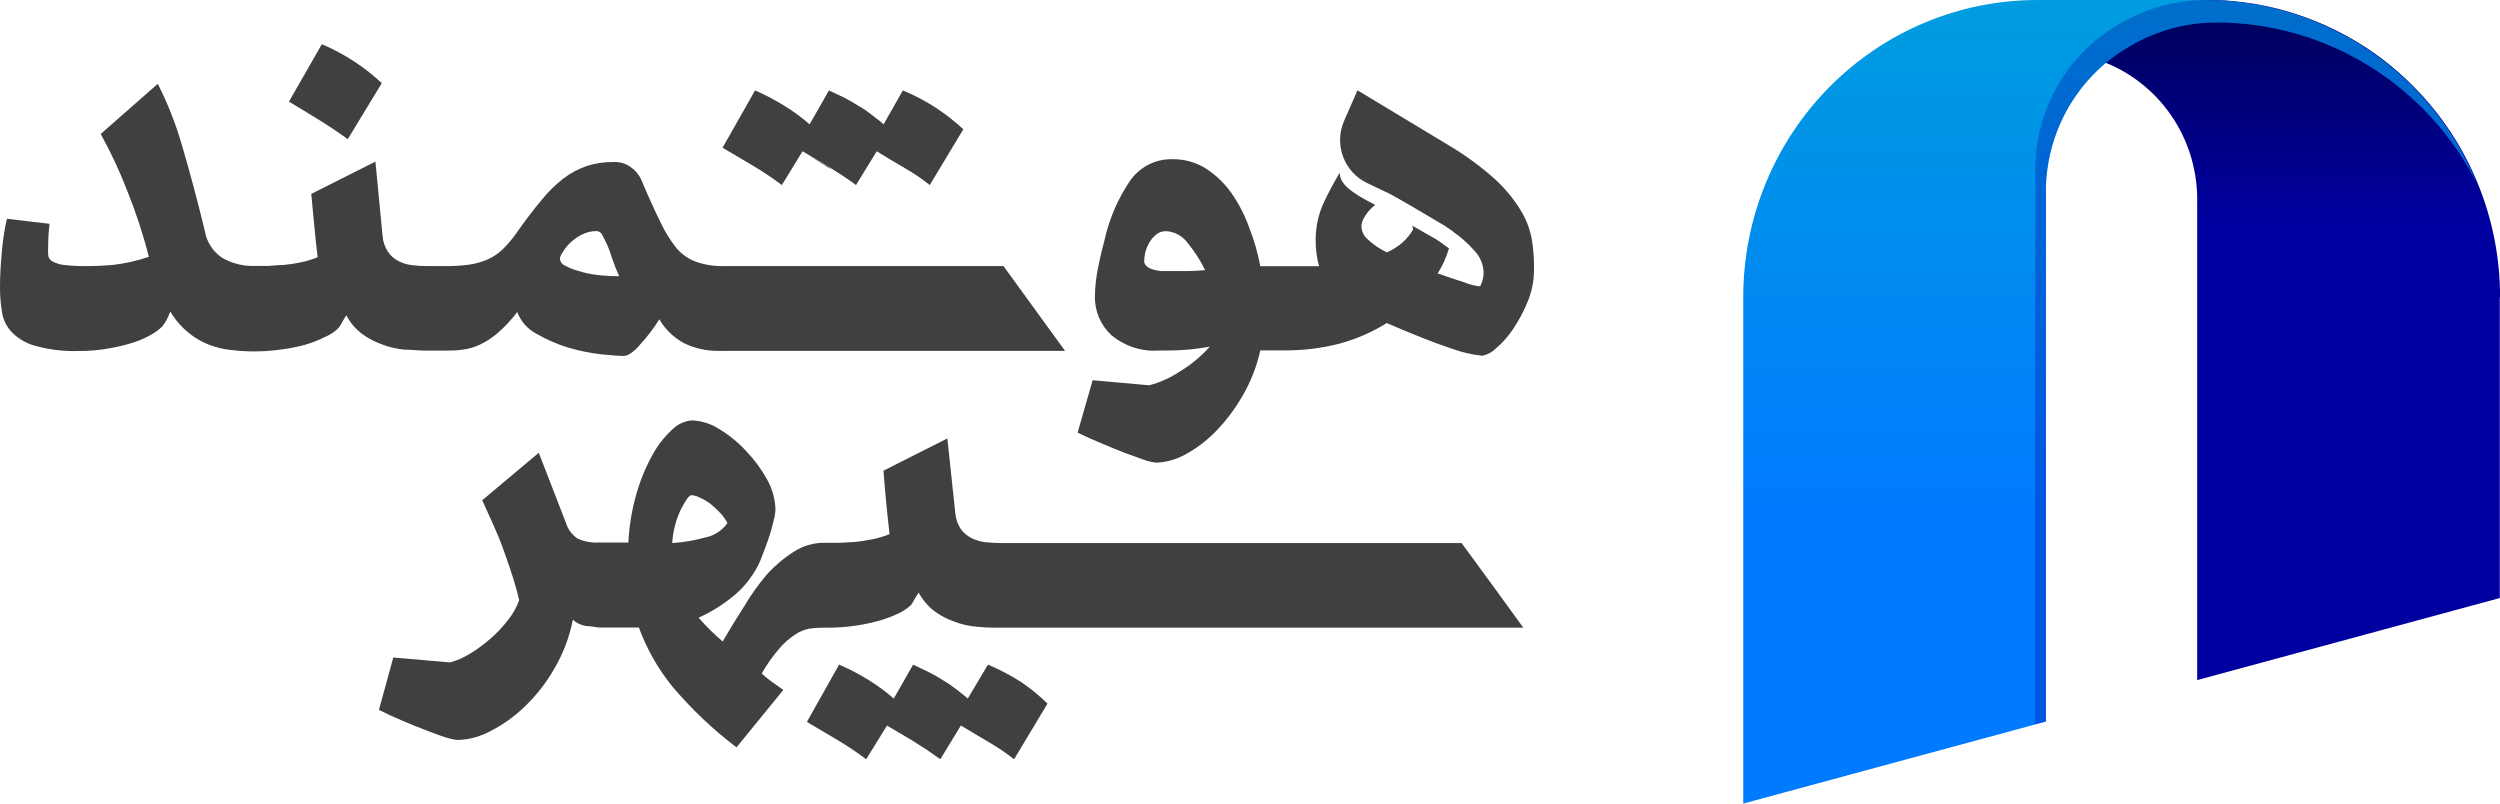 <svg width="112" height="36" viewBox="0 0 112 36" fill="none" xmlns="http://www.w3.org/2000/svg">
<g id="Logo" clip-path="url(#clip0_1381_7749)">
<path id="Vector" d="M111.991 13.313V26.792L98.434 30.468V8.816C98.412 7.525 98.014 6.268 97.291 5.203C96.568 4.137 95.55 3.31 94.366 2.824C93.542 2.478 92.658 2.299 91.765 2.297H88.691V0.717H92.881L91.668 5.64977e-06H98.828C100.559 -0.002 102.273 0.342 103.872 1.01C105.471 1.679 106.924 2.659 108.148 3.896C109.372 5.132 110.342 6.601 111.003 8.217C111.665 9.832 112.005 11.564 112.003 13.313H111.991Z" fill="url(#paint0_linear_1381_7749)"/>
<path id="Vector_2" d="M110.952 8.185C109.849 6.026 108.179 4.214 106.127 2.948C104.074 1.682 101.717 1.01 99.312 1.005C97.867 1.005 96.451 1.415 95.225 2.187C94.923 2.369 94.636 2.574 94.365 2.8C94.243 2.898 94.128 3.002 94.019 3.106C92.582 4.458 91.734 6.331 91.66 8.314C91.66 8.498 91.66 8.681 91.66 8.877V32.324L78.098 36V13.332C78.095 11.582 78.434 9.848 79.095 8.231C79.756 6.614 80.727 5.144 81.95 3.906C83.174 2.668 84.626 1.685 86.227 1.015C87.826 0.345 89.541 -1.6676e-06 91.273 0H98.827C101.421 0.005 103.956 0.784 106.114 2.241C108.271 3.697 109.955 5.765 110.952 8.185Z" fill="url(#paint1_linear_1381_7749)"/>
<path id="Vector_3" opacity="0.3" d="M110.949 8.185C109.845 6.026 108.175 4.214 106.123 2.948C104.07 1.682 101.713 1.01 99.308 1.005C97.863 1.005 96.448 1.415 95.222 2.187C94.919 2.369 94.632 2.574 94.361 2.8C94.239 2.898 94.124 3.002 94.015 3.106C92.578 4.458 91.73 6.331 91.656 8.314C91.656 8.498 91.656 8.681 91.656 8.877V32.324L91.184 32.453V7.897C91.184 7.695 91.184 7.511 91.184 7.327C91.257 5.346 92.103 3.474 93.536 2.12L93.881 1.813C94.154 1.589 94.441 1.384 94.742 1.201C95.965 0.423 97.379 0.007 98.823 0H98.871H99.405C99.72 0 100.011 0.037 100.344 0.074L100.836 0.147C100.975 0.147 101.121 0.184 101.254 0.214C101.479 0.251 101.691 0.3 101.909 0.349L102.231 0.435C103.651 0.823 104.998 1.444 106.22 2.273L106.578 2.53L106.844 2.732C107.223 3.036 107.583 3.366 107.917 3.719C108.069 3.86 108.208 4.007 108.348 4.154C108.365 4.167 108.379 4.184 108.39 4.203C108.56 4.381 108.712 4.558 108.869 4.748C109.184 5.114 109.474 5.5 109.736 5.906C109.918 6.182 110.082 6.464 110.239 6.752C110.3 6.85 110.367 6.948 110.421 7.052C110.634 7.419 110.809 7.799 110.949 8.185Z" fill="#0000A1"/>
<path id="Vector_4" d="M44.956 11.92H32.473C32.037 11.935 31.601 11.871 31.188 11.73C30.848 11.606 30.545 11.395 30.308 11.118C30.017 10.751 29.77 10.35 29.575 9.923C29.324 9.421 29.039 8.79 28.72 8.03C28.614 7.806 28.451 7.616 28.247 7.479C28.033 7.327 27.775 7.25 27.514 7.258C27.103 7.251 26.694 7.309 26.301 7.43C25.925 7.56 25.571 7.748 25.252 7.987C24.882 8.275 24.546 8.607 24.252 8.973C23.9 9.396 23.518 9.892 23.112 10.475C22.939 10.717 22.747 10.945 22.536 11.155C22.347 11.338 22.13 11.489 21.893 11.602C21.625 11.723 21.341 11.808 21.05 11.853C20.673 11.903 20.292 11.926 19.911 11.92H19.141C18.908 11.922 18.675 11.907 18.443 11.877C18.232 11.852 18.026 11.788 17.837 11.688C17.651 11.591 17.492 11.448 17.376 11.271C17.24 11.065 17.159 10.826 17.14 10.579L16.819 7.24L13.945 8.686C13.993 9.157 14.036 9.635 14.078 10.101C14.12 10.566 14.175 11.044 14.23 11.522C13.983 11.624 13.727 11.702 13.466 11.755C13.21 11.81 12.951 11.849 12.69 11.871C12.435 11.871 12.211 11.908 12.017 11.914H11.41C10.906 11.93 10.408 11.807 9.967 11.559C9.758 11.422 9.578 11.243 9.442 11.031C9.305 10.82 9.213 10.583 9.173 10.334C8.834 8.937 8.496 7.673 8.161 6.541C7.886 5.579 7.52 4.645 7.069 3.754L4.511 6.002C4.959 6.811 5.352 7.651 5.687 8.514C6.08 9.487 6.409 10.486 6.669 11.504C6.14 11.686 5.594 11.809 5.038 11.871C4.59 11.908 4.238 11.92 3.983 11.92C3.611 11.928 3.238 11.912 2.868 11.871C2.679 11.851 2.495 11.792 2.328 11.7C2.28 11.67 2.239 11.629 2.21 11.58C2.18 11.531 2.163 11.475 2.158 11.418C2.152 11.287 2.152 11.156 2.158 11.026C2.158 10.692 2.178 10.358 2.219 10.027L0.309 9.801C0.197 10.297 0.12 10.8 0.079 11.308C0.03 11.853 5.7936e-05 12.361 5.7936e-05 12.864C-0.002 13.244 0.029 13.623 0.091 13.997C0.143 14.333 0.298 14.643 0.534 14.886C0.826 15.183 1.193 15.395 1.595 15.498C2.229 15.671 2.885 15.747 3.541 15.725C4.015 15.728 4.488 15.685 4.953 15.596C5.33 15.53 5.7 15.436 6.063 15.315C6.335 15.222 6.597 15.101 6.845 14.953C6.997 14.86 7.139 14.751 7.269 14.628C7.426 14.426 7.547 14.198 7.627 13.954C7.843 14.32 8.123 14.644 8.452 14.91C8.733 15.143 9.05 15.328 9.392 15.456C9.706 15.573 10.034 15.649 10.368 15.682C10.706 15.724 11.046 15.744 11.386 15.743C11.774 15.744 12.161 15.717 12.544 15.664C12.912 15.62 13.277 15.55 13.636 15.456C13.951 15.367 14.258 15.248 14.551 15.1C14.777 15.008 14.982 14.873 15.157 14.702C15.207 14.644 15.25 14.58 15.285 14.512C15.339 14.414 15.412 14.285 15.515 14.126C15.69 14.458 15.937 14.747 16.236 14.971C16.517 15.173 16.826 15.332 17.152 15.443C17.466 15.56 17.794 15.634 18.128 15.664C18.45 15.664 18.734 15.707 19.032 15.707H19.886C20.177 15.707 20.456 15.707 20.729 15.664C20.998 15.632 21.261 15.555 21.505 15.437C21.792 15.3 22.059 15.125 22.299 14.916C22.623 14.636 22.915 14.322 23.172 13.979C23.333 14.404 23.645 14.753 24.046 14.959C24.491 15.215 24.962 15.421 25.452 15.572C25.93 15.712 26.419 15.813 26.913 15.872C27.386 15.921 27.726 15.946 27.956 15.946C28.071 15.934 28.181 15.889 28.271 15.817C28.419 15.713 28.552 15.59 28.665 15.449C28.811 15.296 28.956 15.118 29.114 14.916C29.272 14.714 29.411 14.512 29.538 14.304C29.8 14.754 30.18 15.123 30.636 15.37C31.119 15.607 31.651 15.727 32.188 15.719C32.248 15.725 32.309 15.725 32.37 15.719H47.715L44.956 11.92ZM26.768 12.319C26.482 12.288 26.199 12.229 25.925 12.141C25.714 12.087 25.51 12.007 25.319 11.902C25.254 11.876 25.198 11.833 25.156 11.777C25.114 11.72 25.089 11.653 25.082 11.583C25.1 11.48 25.144 11.383 25.21 11.302C25.301 11.146 25.413 11.004 25.543 10.879C25.698 10.731 25.874 10.607 26.064 10.511C26.275 10.404 26.508 10.349 26.744 10.352C26.794 10.357 26.843 10.376 26.884 10.406C26.926 10.436 26.959 10.476 26.98 10.524C27.041 10.634 27.119 10.793 27.204 10.977C27.289 11.161 27.362 11.387 27.441 11.626C27.52 11.865 27.623 12.116 27.738 12.374C27.408 12.375 27.078 12.356 26.75 12.319H26.768Z" fill="#404040"/>
<path id="Vector_5" d="M15.91 2.782C15.438 2.469 14.939 2.2 14.419 1.98L12.945 4.553C13.382 4.816 13.843 5.092 14.334 5.398C14.825 5.705 15.237 5.98 15.577 6.238L17.104 3.726C16.733 3.378 16.334 3.062 15.91 2.782Z" fill="#404040"/>
<path id="Vector_6" d="M37.053 7.44C36.768 7.268 36.495 7.103 36.234 6.956C36.538 7.145 36.841 7.342 37.204 7.568C37.166 7.522 37.123 7.479 37.077 7.44H37.053Z" fill="#404040"/>
<path id="Vector_7" d="M43.157 5.791L41.653 8.291C41.304 8.01 40.933 7.758 40.544 7.537C40.089 7.274 39.665 7.016 39.277 6.777L38.349 8.291L38.107 8.113C37.852 7.935 37.561 7.739 37.233 7.543L37.082 7.445L35.954 6.777L35.027 8.291C34.62 7.984 34.197 7.7 33.76 7.439L32.371 6.618L33.826 4.051C34.29 4.251 34.738 4.487 35.166 4.756C35.556 4.995 35.925 5.267 36.27 5.57L37.136 4.051L37.84 4.382C37.949 4.449 38.058 4.504 38.173 4.566L38.483 4.756L38.773 4.933C38.943 5.062 39.107 5.178 39.271 5.313C39.381 5.392 39.487 5.478 39.586 5.57L40.447 4.051C40.974 4.268 41.479 4.535 41.957 4.848C42.381 5.129 42.783 5.444 43.157 5.791Z" fill="#404040"/>
<path id="Vector_8" d="M46.928 31.521L45.431 34.014C45.078 33.738 44.708 33.486 44.321 33.261C43.867 32.997 43.442 32.74 43.048 32.501L42.126 34.014L41.884 33.843C41.629 33.659 41.338 33.463 41.011 33.267L40.859 33.169L39.738 32.507L38.804 34.014C38.397 33.708 37.974 33.424 37.537 33.163L36.148 32.342L37.591 29.775C38.057 29.975 38.507 30.21 38.937 30.479C39.326 30.72 39.695 30.993 40.041 31.294L40.908 29.775L41.611 30.112L41.944 30.289L42.254 30.479L42.545 30.663C42.715 30.785 42.878 30.902 43.042 31.037C43.206 31.172 43.254 31.202 43.357 31.294L44.261 29.775C44.786 29.995 45.291 30.262 45.77 30.571C46.183 30.853 46.571 31.171 46.928 31.521Z" fill="#404040"/>
<path id="Vector_9" d="M68.624 10.711C68.535 10.239 68.358 9.788 68.103 9.382C67.787 8.876 67.403 8.416 66.963 8.016C66.352 7.471 65.692 6.985 64.993 6.564L60.815 4.046L60.209 5.43C59.993 5.935 59.979 6.505 60.17 7.021C60.361 7.536 60.742 7.956 61.234 8.193L62.077 8.598C62.077 8.598 62.022 8.5 64.726 10.117L65.084 10.362L65.169 10.436L65.29 10.521L65.363 10.577L65.55 10.73C65.734 10.889 65.906 11.061 66.066 11.245C66.316 11.506 66.459 11.854 66.466 12.219C66.463 12.433 66.409 12.643 66.308 12.831C66.071 12.804 65.838 12.745 65.617 12.654C65.272 12.543 64.871 12.415 64.405 12.249C64.63 11.902 64.801 11.521 64.914 11.122L64.744 11.005C64.616 10.905 64.482 10.811 64.344 10.724L63.271 10.111C63.286 10.168 63.298 10.225 63.307 10.283C63.183 10.495 63.028 10.687 62.846 10.852C62.634 11.041 62.392 11.194 62.131 11.306C61.805 11.149 61.504 10.942 61.24 10.693C61.165 10.623 61.105 10.539 61.062 10.445C61.019 10.352 60.995 10.251 60.991 10.148C60.997 10.021 61.033 9.897 61.094 9.786C61.172 9.638 61.27 9.502 61.385 9.382C61.453 9.307 61.528 9.239 61.61 9.18C60.427 8.579 60.021 8.206 60.021 7.734C59.851 8.003 59.415 8.812 59.288 9.112C59.064 9.611 58.947 10.152 58.942 10.699C58.934 11.113 58.985 11.526 59.094 11.925C58.894 11.925 58.675 11.925 58.445 11.925H56.462C56.351 11.334 56.184 10.755 55.965 10.197C55.769 9.649 55.502 9.13 55.171 8.653C54.862 8.215 54.473 7.84 54.025 7.55C53.574 7.268 53.052 7.123 52.521 7.133C52.147 7.124 51.776 7.21 51.443 7.382C51.109 7.554 50.824 7.808 50.612 8.12C50.085 8.903 49.707 9.777 49.496 10.699C49.375 11.153 49.272 11.588 49.187 12.029C49.103 12.432 49.059 12.842 49.053 13.254C49.043 13.583 49.104 13.911 49.23 14.214C49.357 14.517 49.547 14.79 49.787 15.012C50.386 15.512 51.152 15.759 51.927 15.705C52.303 15.705 52.685 15.705 53.067 15.674C53.448 15.648 53.826 15.599 54.201 15.527C53.809 15.968 53.353 16.346 52.849 16.648C52.43 16.926 51.969 17.133 51.485 17.261L48.95 17.034L48.277 19.381C48.605 19.54 48.95 19.699 49.32 19.852C49.69 20.006 50.042 20.153 50.369 20.281L51.254 20.6C51.434 20.665 51.622 20.708 51.812 20.728C52.251 20.707 52.679 20.588 53.067 20.379C53.567 20.112 54.025 19.771 54.425 19.368C54.894 18.893 55.301 18.36 55.638 17.782C56.021 17.136 56.299 16.433 56.462 15.698H57.499C58.349 15.707 59.197 15.604 60.021 15.392C60.763 15.19 61.471 14.88 62.125 14.473C63.337 14.994 64.253 15.361 64.969 15.594C65.431 15.769 65.914 15.884 66.405 15.937C66.635 15.893 66.846 15.78 67.012 15.613C67.308 15.364 67.568 15.073 67.782 14.749C68.041 14.364 68.26 13.954 68.436 13.524C68.615 13.095 68.712 12.635 68.722 12.17C68.736 11.681 68.703 11.193 68.624 10.711ZM53.085 12.145H52.242C51.987 12.16 51.733 12.116 51.497 12.016C51.333 11.925 51.26 11.82 51.26 11.704C51.264 11.591 51.276 11.478 51.297 11.367C51.33 11.211 51.385 11.06 51.46 10.92C51.539 10.771 51.644 10.638 51.77 10.528C51.9 10.412 52.069 10.351 52.242 10.356C52.43 10.366 52.614 10.417 52.779 10.507C52.945 10.597 53.089 10.724 53.2 10.877C53.511 11.252 53.775 11.663 53.989 12.102C53.655 12.133 53.352 12.145 53.085 12.145Z" fill="#404040"/>
<path id="Vector_10" d="M66.892 26.258L65.48 24.328H44.805C44.572 24.326 44.34 24.312 44.108 24.286C43.897 24.257 43.692 24.193 43.502 24.096C43.314 23.997 43.152 23.854 43.029 23.679C42.898 23.47 42.819 23.233 42.798 22.987L42.441 19.642L39.579 21.087C39.615 21.565 39.658 22.037 39.7 22.503C39.743 22.968 39.797 23.446 39.852 23.93C39.607 24.029 39.353 24.105 39.094 24.157C38.821 24.212 38.56 24.255 38.312 24.279L37.651 24.316C37.457 24.316 37.318 24.316 37.245 24.316H36.917C36.443 24.316 35.978 24.452 35.578 24.708C35.13 24.99 34.722 25.332 34.365 25.725C33.986 26.171 33.645 26.648 33.346 27.153C33.007 27.68 32.679 28.213 32.376 28.74C31.992 28.411 31.631 28.055 31.297 27.674C31.835 27.431 32.341 27.12 32.801 26.748C33.227 26.413 33.585 25.996 33.856 25.523C33.971 25.329 34.067 25.124 34.141 24.911C34.244 24.653 34.341 24.39 34.432 24.126C34.523 23.863 34.595 23.606 34.65 23.36C34.7 23.189 34.73 23.012 34.741 22.834C34.728 22.363 34.601 21.902 34.371 21.492C34.117 21.027 33.803 20.599 33.437 20.218C33.082 19.83 32.674 19.495 32.225 19.225C31.862 18.989 31.444 18.854 31.012 18.833C30.663 18.858 30.334 19.013 30.091 19.268C29.727 19.607 29.423 20.007 29.193 20.45C28.895 20.999 28.661 21.581 28.496 22.184C28.301 22.875 28.185 23.586 28.151 24.304H26.847C26.512 24.325 26.177 24.265 25.871 24.126C25.62 23.955 25.436 23.702 25.349 23.41L24.137 20.285L21.603 22.411L22.106 23.52C22.282 23.918 22.451 24.322 22.597 24.745C22.742 25.168 22.876 25.535 22.991 25.903C23.106 26.271 23.197 26.602 23.258 26.889C23.144 27.207 22.978 27.503 22.767 27.765C22.53 28.077 22.262 28.363 21.966 28.617C21.674 28.873 21.359 29.103 21.027 29.303C20.757 29.466 20.468 29.592 20.166 29.677L17.619 29.456L16.977 31.803C17.304 31.971 17.65 32.13 18.013 32.281C18.383 32.44 18.723 32.581 19.056 32.704C19.39 32.826 19.663 32.943 19.947 33.028C20.13 33.09 20.319 33.132 20.511 33.151C21.022 33.135 21.523 32.998 21.972 32.753C22.535 32.466 23.052 32.097 23.506 31.656C24.026 31.16 24.471 30.59 24.828 29.965C25.229 29.285 25.512 28.541 25.665 27.765C25.834 27.919 26.046 28.017 26.271 28.047C26.465 28.047 26.677 28.102 26.877 28.115H28.623C28.974 29.073 29.48 29.965 30.121 30.755C30.977 31.767 31.941 32.682 32.995 33.482L35.093 30.909L34.559 30.529C34.406 30.42 34.261 30.301 34.123 30.173C34.356 29.766 34.628 29.382 34.935 29.028C35.141 28.79 35.38 28.583 35.644 28.415C35.828 28.293 36.034 28.207 36.251 28.164C36.451 28.133 36.654 28.119 36.857 28.121H37.069C37.446 28.122 37.823 28.097 38.197 28.047C38.565 28.002 38.93 27.93 39.288 27.833C39.6 27.752 39.904 27.643 40.197 27.508C40.419 27.411 40.624 27.279 40.804 27.116C40.85 27.057 40.891 26.994 40.925 26.926C40.974 26.828 41.058 26.706 41.155 26.546C41.331 26.875 41.575 27.162 41.871 27.386C42.151 27.593 42.462 27.754 42.792 27.863C43.105 27.979 43.431 28.051 43.763 28.078C44.041 28.107 44.32 28.121 44.599 28.121H68.245L66.892 26.258ZM30.115 24.328C30.148 23.796 30.284 23.276 30.515 22.797C30.721 22.399 30.879 22.184 30.976 22.184C31.114 22.193 31.249 22.233 31.37 22.301C31.54 22.378 31.701 22.474 31.849 22.589C31.997 22.713 32.139 22.846 32.273 22.987C32.398 23.121 32.504 23.271 32.589 23.434C32.347 23.775 31.984 24.008 31.576 24.084C31.099 24.216 30.609 24.298 30.115 24.328Z" fill="#404040"/>
</g>
<defs>
<linearGradient id="paint0_linear_1381_7749" x1="100.344" y1="10.133" x2="100.344" y2="-1.035" gradientUnits="userSpaceOnUse">
<stop stop-color="#0000A1"/>
<stop offset="1" stop-color="#000051"/>
</linearGradient>
<linearGradient id="paint1_linear_1381_7749" x1="94.534" y1="22.969" x2="94.534" y2="-2.175" gradientUnits="userSpaceOnUse">
<stop stop-color="#007AFF"/>
<stop offset="1" stop-color="#00A0DC"/>
</linearGradient>
<clipPath id="clip0_1381_7749">
<rect width="112" height="36" fill="white"/>
</clipPath>
</defs>
</svg>
